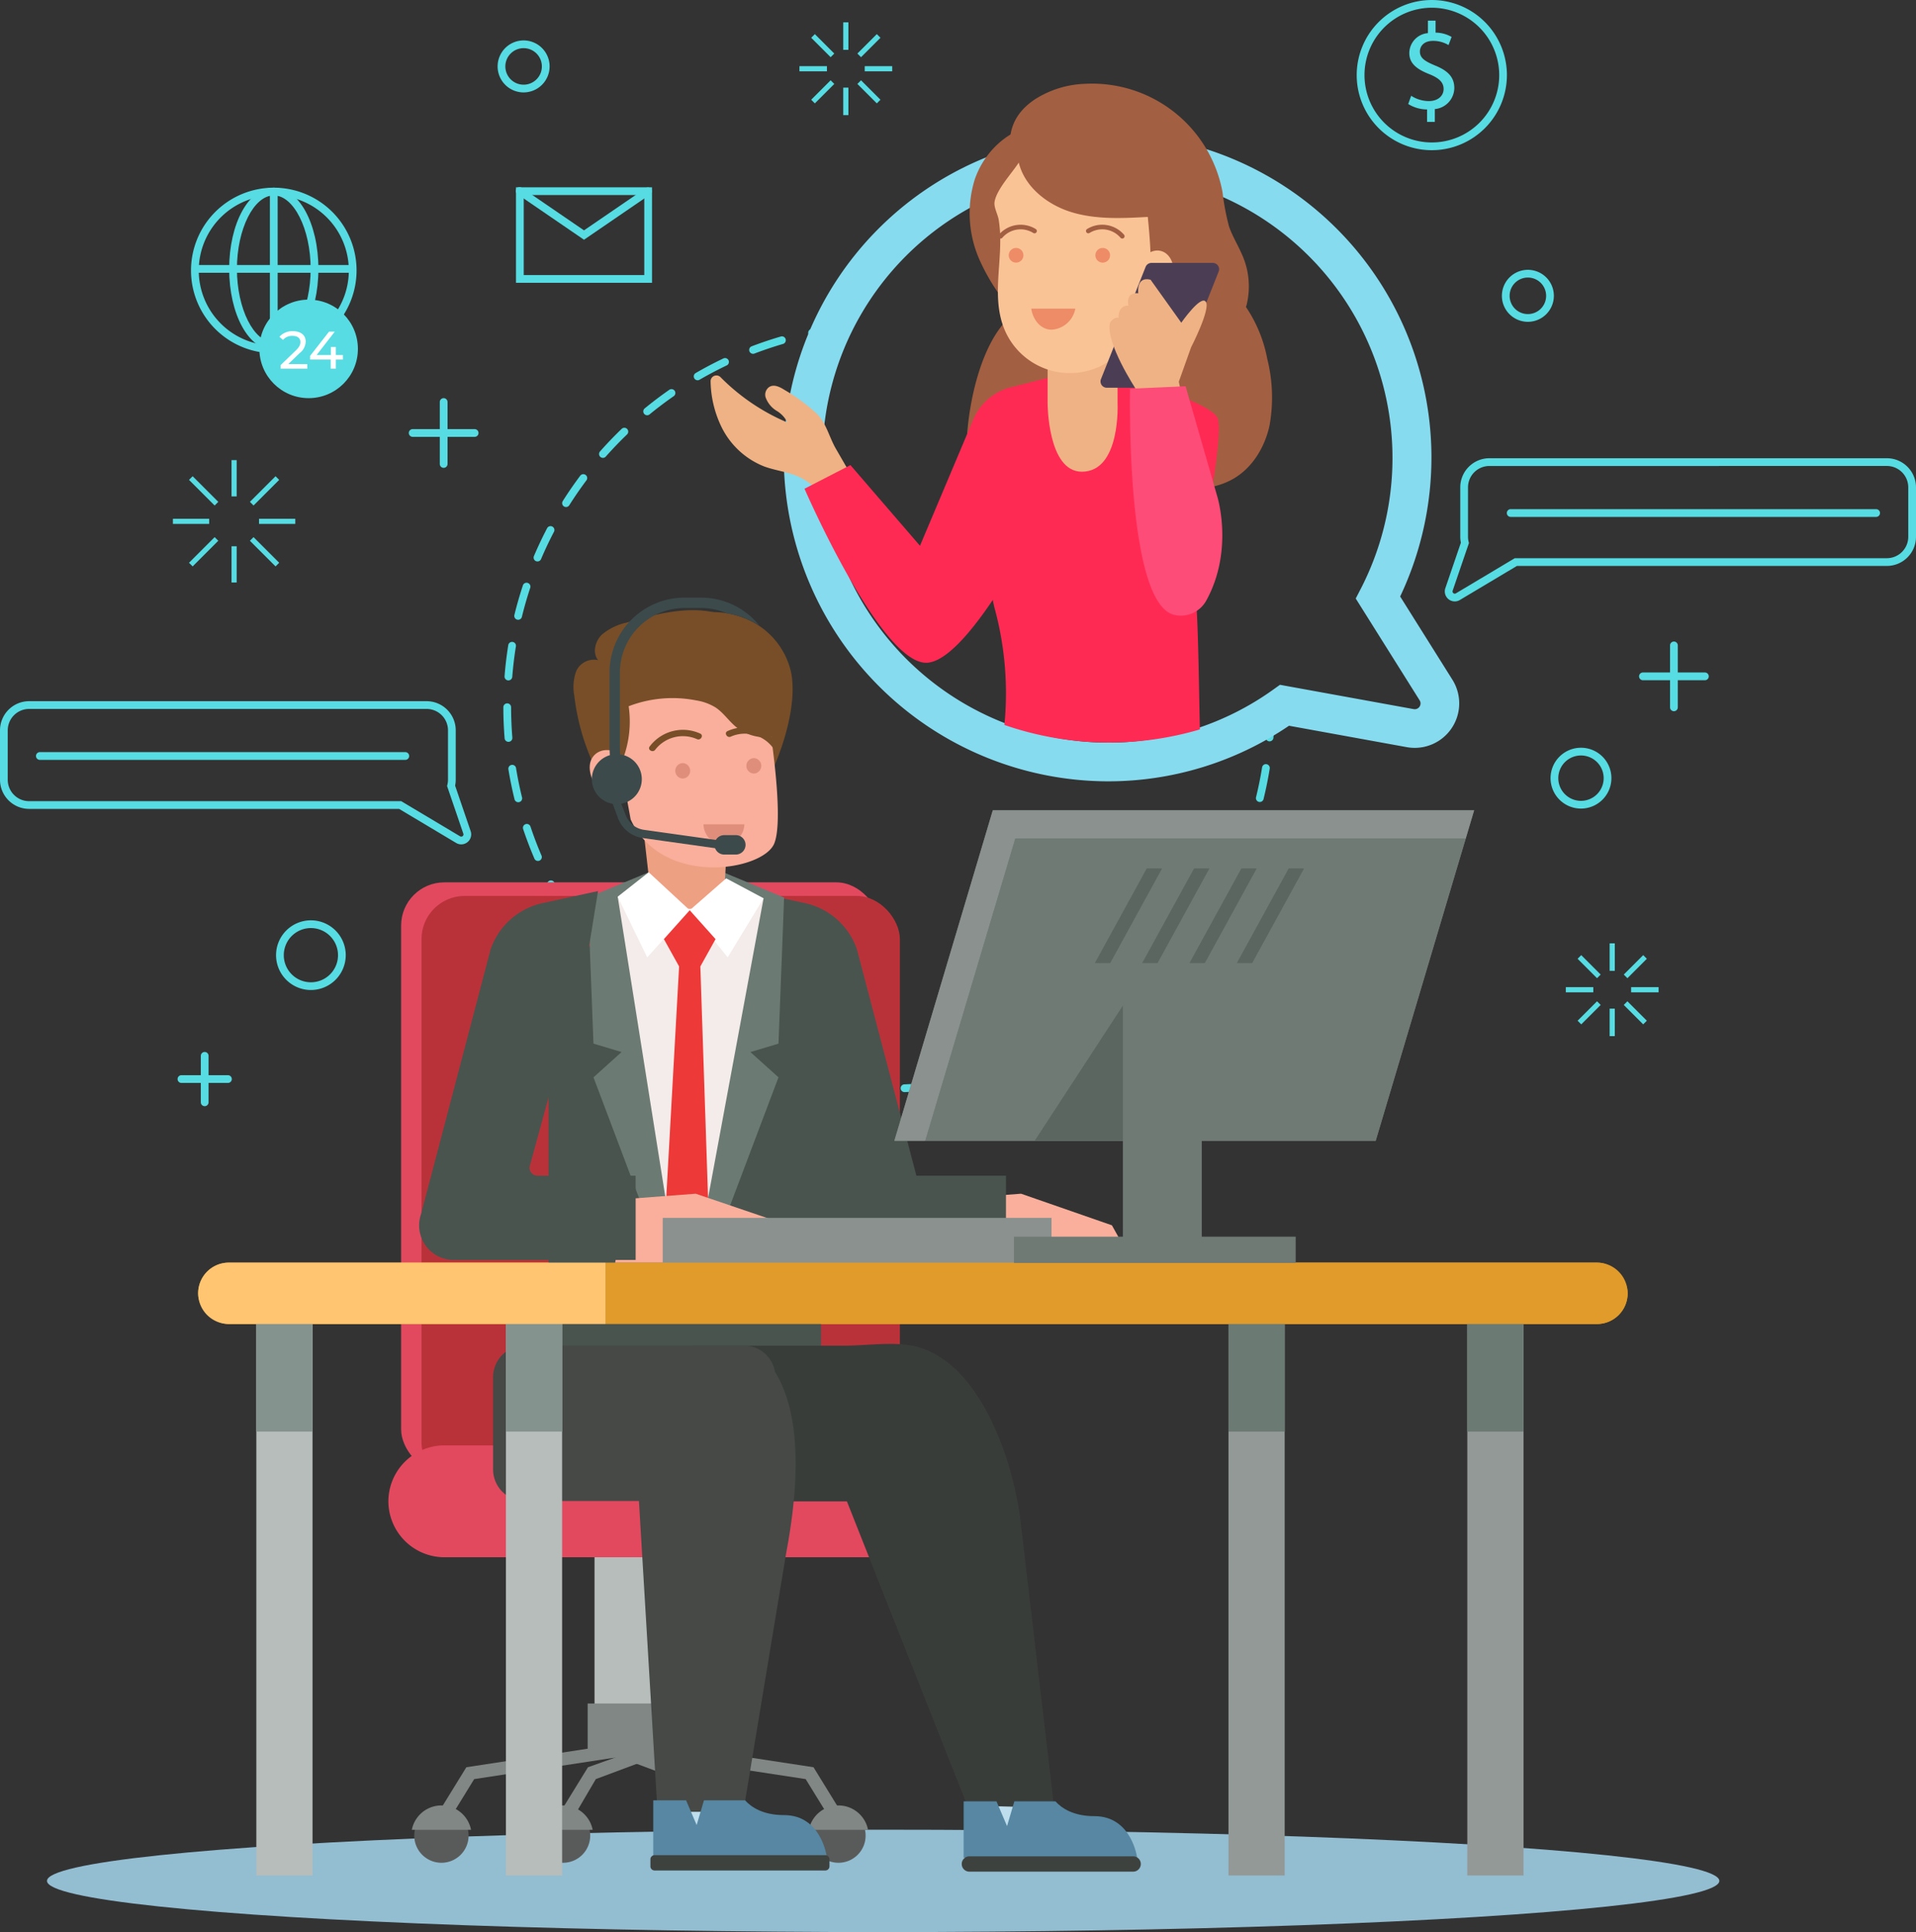 <svg xmlns="http://www.w3.org/2000/svg" width="395.107" height="398.445" viewBox="0 0 395.107 398.445">
  <rect x="0" y="0" width="395.107" height="398.445" fill="#333333" stroke="none"/>
  <g id="OBJECTS" transform="translate(-51.941 -42.419)">
    <ellipse id="Ellipse_1" data-name="Ellipse 1" cx="172.432" cy="10.557" rx="172.432" ry="10.557" transform="translate(61.631 419.749)" fill="#93bdd1"/>
    <g id="Group_91" data-name="Group 91">
      <g id="Group_30" data-name="Group 30">
        <g id="Group_1" data-name="Group 1">
          <path id="Path_1" data-name="Path 1" d="M158.6,170.209a.836.836,0,0,0,.19.023.8.8,0,0,0,.775-.609c.495-2.026,1.078-4.054,1.735-6.029a.8.8,0,0,0-1.516-.5c-.669,2.016-1.265,4.086-1.77,6.153A.8.8,0,0,0,158.6,170.209Z" fill="#56dce2"/>
        </g>
        <g id="Group_2" data-name="Group 2">
          <path id="Path_2" data-name="Path 2" d="M156.72,182.736c.022,0,.043,0,.064,0a.8.8,0,0,0,.794-.736c.164-2.08.413-4.176.741-6.229a.8.8,0,1,0-1.576-.253c-.335,2.1-.59,4.234-.756,6.358A.8.8,0,0,0,156.72,182.736Z" fill="#56dce2"/>
        </g>
        <g id="Group_3" data-name="Group 3">
          <path id="Path_3" data-name="Path 3" d="M158.35,200.77a.8.8,0,0,0-1.576.255c.34,2.1.772,4.208,1.281,6.274a.8.8,0,0,0,1.55-.383C159.106,204.892,158.683,202.825,158.35,200.77Z" fill="#56dce2"/>
        </g>
        <g id="Group_4" data-name="Group 4">
          <path id="Path_4" data-name="Path 4" d="M161.354,212.94a.8.8,0,1,0-1.513.507c.675,2.016,1.441,4.028,2.276,5.98a.8.8,0,1,0,1.467-.628C162.766,216.887,162.016,214.916,161.354,212.94Z" fill="#56dce2"/>
        </g>
        <g id="Group_5" data-name="Group 5">
          <path id="Path_5" data-name="Path 5" d="M173,235.042a.8.8,0,1,0-1.274.962c1.278,1.7,2.643,3.363,4.055,4.954a.8.8,0,0,0,1.2-1.06C175.59,238.339,174.252,236.705,173,235.042Z" fill="#56dce2"/>
        </g>
        <g id="Group_6" data-name="Group 6">
          <path id="Path_6" data-name="Path 6" d="M166.282,224.459a.8.8,0,1,0-1.412.745c.99,1.879,2.07,3.742,3.21,5.537a.8.8,0,1,0,1.348-.855C168.311,228.126,167.252,226.3,166.282,224.459Z" fill="#56dce2"/>
        </g>
        <g id="Group_7" data-name="Group 7">
          <path id="Path_7" data-name="Path 7" d="M156.863,195.4a.8.8,0,0,0,.732-.86c-.168-2.071-.254-4.181-.257-6.27a.8.8,0,0,0-.8-.8h0a.8.8,0,0,0-.8.8c0,2.131.09,4.283.261,6.4a.8.8,0,0,0,.795.734C156.82,195.4,156.842,195.4,156.863,195.4Z" fill="#56dce2"/>
        </g>
        <g id="Group_8" data-name="Group 8">
          <path id="Path_8" data-name="Path 8" d="M207.224,115.387a.813.813,0,0,0,.284-.052c1.948-.743,3.949-1.414,5.948-2a.8.8,0,0,0-.446-1.533c-2.04.593-4.082,1.279-6.071,2.037a.8.8,0,0,0,.285,1.544Z" fill="#56dce2"/>
        </g>
        <g id="Group_9" data-name="Group 9">
          <path id="Path_9" data-name="Path 9" d="M195.8,120.84a.791.791,0,0,0,.4-.109c1.8-1.045,3.666-2.03,5.546-2.927a.8.8,0,1,0-.688-1.44c-1.918.915-3.822,1.92-5.66,2.987a.8.8,0,0,0,.4,1.489Z" fill="#56dce2"/>
        </g>
        <g id="Group_10" data-name="Group 10">
          <path id="Path_10" data-name="Path 10" d="M219.384,111.849a.8.8,0,0,0,.161-.017c.241-.049.484-.093.725-.141a17.491,17.491,0,0,1,.816-1.778c-.623.112-1.244.229-1.861.355a.8.8,0,0,0,.159,1.581Z" fill="#56dce2"/>
        </g>
        <g id="Group_11" data-name="Group 11">
          <path id="Path_11" data-name="Path 11" d="M162.467,158.143a.8.8,0,0,0,1.047-.423c.815-1.917,1.719-3.827,2.687-5.673a.8.8,0,0,0-1.414-.742c-.988,1.885-1.911,3.834-2.743,5.791A.8.8,0,0,0,162.467,158.143Z" fill="#56dce2"/>
        </g>
        <g id="Group_12" data-name="Group 12">
          <path id="Path_12" data-name="Path 12" d="M168.237,146.857a.788.788,0,0,0,.425.124.8.8,0,0,0,.676-.372c1.113-1.763,2.312-3.5,3.563-5.168a.8.8,0,0,0-1.277-.958c-1.276,1.7-2.5,3.474-3.636,5.273A.8.8,0,0,0,168.237,146.857Z" fill="#56dce2"/>
        </g>
        <g id="Group_13" data-name="Group 13">
          <path id="Path_13" data-name="Path 13" d="M176.268,136.846a.8.8,0,0,0,.6-.269c1.382-1.563,2.843-3.087,4.342-4.531a.8.8,0,1,0-1.108-1.15c-1.53,1.474-3.021,3.029-4.43,4.624a.8.8,0,0,0,.6,1.326Z" fill="#56dce2"/>
        </g>
        <g id="Group_14" data-name="Group 14">
          <path id="Path_14" data-name="Path 14" d="M185.392,128.057a.8.8,0,0,0,.506-.181c1.613-1.322,3.3-2.594,5.008-3.78a.8.8,0,0,0-.911-1.312c-1.744,1.211-3.463,2.508-5.109,3.857a.8.8,0,0,0,.506,1.416Z" fill="#56dce2"/>
        </g>
        <g id="Group_15" data-name="Group 15">
          <path id="Path_15" data-name="Path 15" d="M186.025,248.58c-1.613-1.317-3.194-2.716-4.7-4.161a.8.8,0,0,0-1.1,1.153c1.536,1.473,3.15,2.9,4.8,4.245a.8.8,0,1,0,1.009-1.237Z" fill="#56dce2"/>
        </g>
        <g id="Group_16" data-name="Group 16">
          <path id="Path_16" data-name="Path 16" d="M298.7,234.83a.8.8,0,0,0-1.118.157c-1.251,1.663-2.587,3.3-3.972,4.861a.8.8,0,1,0,1.2,1.059c1.413-1.6,2.776-3.263,4.053-4.959A.8.8,0,0,0,298.7,234.83Z" fill="#56dce2"/>
        </g>
        <g id="Group_17" data-name="Group 17">
          <path id="Path_17" data-name="Path 17" d="M305.37,224.056a.8.8,0,0,0-1.078.334c-.971,1.846-2.028,3.675-3.144,5.434a.8.8,0,0,0,1.349.855c1.138-1.8,2.217-3.662,3.207-5.546A.8.8,0,0,0,305.37,224.056Z" fill="#56dce2"/>
        </g>
        <g id="Group_18" data-name="Group 18">
          <path id="Path_18" data-name="Path 18" d="M289.26,244.374c-1.5,1.444-3.083,2.845-4.7,4.163a.8.8,0,0,0,1.011,1.236c1.644-1.345,3.256-2.774,4.79-4.249a.8.8,0,0,0-1.106-1.15Z" fill="#56dce2"/>
        </g>
        <g id="Group_19" data-name="Group 19">
          <path id="Path_19" data-name="Path 19" d="M279.553,252.31c-1.716,1.187-3.5,2.317-5.3,3.358a.8.8,0,0,0,.8,1.382c1.836-1.063,3.655-2.216,5.406-3.428a.8.8,0,1,0-.908-1.312Z" fill="#56dce2"/>
        </g>
        <g id="Group_20" data-name="Group 20">
          <path id="Path_20" data-name="Path 20" d="M310.222,212.345a.8.8,0,0,0-1.01.5c-.66,1.98-1.409,3.955-2.227,5.871a.8.8,0,0,0,.421,1.048.811.811,0,0,0,.313.064.8.8,0,0,0,.735-.485c.834-1.956,1.6-3.973,2.273-5.993A.8.8,0,0,0,310.222,212.345Z" fill="#56dce2"/>
        </g>
        <g id="Group_21" data-name="Group 21">
          <path id="Path_21" data-name="Path 21" d="M313.119,191.671c-.041.929-.1,1.856-.169,2.775a.8.8,0,0,0,.733.859l.064,0a.8.8,0,0,0,.795-.734c.084-1.053.147-2.116.189-3.18Q313.932,191.568,313.119,191.671Z" fill="#56dce2"/>
        </g>
        <g id="Group_22" data-name="Group 22">
          <path id="Path_22" data-name="Path 22" d="M313.117,200.014a.794.794,0,0,0-.915.661c-.332,2.055-.751,4.123-1.248,6.148a.8.8,0,0,0,.585.965.785.785,0,0,0,.191.023.8.8,0,0,0,.775-.608c.507-2.066.935-4.177,1.273-6.275A.8.8,0,0,0,313.117,200.014Z" fill="#56dce2"/>
        </g>
        <g id="Group_23" data-name="Group 23">
          <path id="Path_23" data-name="Path 23" d="M268.706,258.59c-1.88.894-3.82,1.722-5.766,2.462a.8.8,0,0,0,.284,1.544.782.782,0,0,0,.283-.052c1.986-.755,3.966-1.6,5.885-2.513a.8.8,0,0,0-.686-1.441Z" fill="#56dce2"/>
        </g>
        <g id="Group_24" data-name="Group 24">
          <path id="Path_24" data-name="Path 24" d="M219.728,264.558c-2.045-.414-4.1-.916-6.094-1.493a.8.8,0,1,0-.442,1.534c2.04.589,4.133,1.1,6.219,1.523a.788.788,0,0,0,.159.016.8.8,0,0,0,.158-1.58Z" fill="#56dce2"/>
        </g>
        <g id="Group_25" data-name="Group 25">
          <path id="Path_25" data-name="Path 25" d="M207.681,261.083c-1.949-.737-3.893-1.565-5.777-2.459a.8.8,0,1,0-.684,1.443c1.923.912,3.906,1.756,5.9,2.51a.82.82,0,0,0,.282.051.8.8,0,0,0,.283-1.545Z" fill="#56dce2"/>
        </g>
        <g id="Group_26" data-name="Group 26">
          <path id="Path_26" data-name="Path 26" d="M232.176,266.047c-2.088-.082-4.192-.248-6.255-.495a.8.8,0,1,0-.189,1.585c2.1.252,4.252.422,6.382.505h.032a.8.8,0,0,0,.03-1.6Z" fill="#56dce2"/>
        </g>
        <g id="Group_27" data-name="Group 27">
          <path id="Path_27" data-name="Path 27" d="M244.706,265.541c-2.064.249-4.168.418-6.254.5a.8.8,0,0,0,.032,1.6h.032c2.129-.085,4.275-.258,6.381-.512a.8.8,0,0,0-.191-1.585Z" fill="#56dce2"/>
        </g>
        <g id="Group_28" data-name="Group 28">
          <path id="Path_28" data-name="Path 28" d="M256.989,263.04c-2,.579-4.049,1.084-6.091,1.5a.8.8,0,0,0,.158,1.58.807.807,0,0,0,.161-.016c2.084-.425,4.175-.939,6.216-1.531a.8.8,0,1,0-.444-1.533Z" fill="#56dce2"/>
        </g>
        <g id="Group_29" data-name="Group 29">
          <path id="Path_29" data-name="Path 29" d="M196.346,255.706c-1.8-1.042-3.59-2.171-5.3-3.356a.8.8,0,0,0-.908,1.314c1.75,1.208,3.572,2.361,5.414,3.425a.8.8,0,0,0,.8-1.383Z" fill="#56dce2"/>
        </g>
      </g>
      <g id="Group_33" data-name="Group 33">
        <g id="Group_31" data-name="Group 31">
          <path id="Path_30" data-name="Path 30" d="M147.058,216.551a2.057,2.057,0,0,1-1.056-.295l-11.762-7.022H57.948a6.014,6.014,0,0,1-6.007-6.007v-10.2a6.014,6.014,0,0,1,6.007-6.007h81.965a6.014,6.014,0,0,1,6.007,6.007v10.2a5.928,5.928,0,0,1-.128,1.207L149,213.828a2.063,2.063,0,0,1-1.942,2.723ZM57.948,188.62a4.415,4.415,0,0,0-4.41,4.41v10.2a4.415,4.415,0,0,0,4.41,4.41h76.733l12.139,7.248a.458.458,0,0,0,.668-.542l-3.356-9.831.056-.228a4.386,4.386,0,0,0,.136-1.057v-10.2a4.415,4.415,0,0,0-4.411-4.41Z" fill="#56dce2"/>
        </g>
        <g id="Group_32" data-name="Group 32">
          <path id="Path_31" data-name="Path 31" d="M135.518,199.124H60.163a.8.8,0,1,1,0-1.6h75.355a.8.8,0,1,1,0,1.6Z" fill="#56dce2"/>
        </g>
      </g>
      <g id="Group_34" data-name="Group 34">
        <path id="Path_32" data-name="Path 32" d="M351.931,166.446a2.06,2.06,0,0,1-1.942-2.722l3.208-9.393a5.848,5.848,0,0,1-.129-1.208v-10.2a6.014,6.014,0,0,1,6.007-6.007h81.966a6.014,6.014,0,0,1,6.007,6.007v10.2a6.014,6.014,0,0,1-6.007,6.007H364.749l-11.762,7.022A2.058,2.058,0,0,1,351.931,166.446Zm7.144-27.93a4.415,4.415,0,0,0-4.41,4.41v10.2a4.359,4.359,0,0,0,.135,1.057l.057.229L351.5,164.24a.458.458,0,0,0,.669.541l12.139-7.248h76.733a4.415,4.415,0,0,0,4.41-4.41v-10.2a4.415,4.415,0,0,0-4.41-4.41Z" fill="#56dce2"/>
      </g>
      <g id="Group_35" data-name="Group 35">
        <path id="Path_33" data-name="Path 33" d="M438.825,149.02H363.47a.8.8,0,1,1,0-1.6h75.355a.8.8,0,0,1,0,1.6Z" fill="#56dce2"/>
      </g>
      <g id="Group_38" data-name="Group 38">
        <g id="Group_36" data-name="Group 36">
          <path id="Path_34" data-name="Path 34" d="M143.431,138.9a.8.8,0,0,1-.8-.8V125.326a.8.8,0,0,1,1.6,0V138.1A.8.8,0,0,1,143.431,138.9Z" fill="#56dce2"/>
        </g>
        <g id="Group_37" data-name="Group 37">
          <path id="Path_35" data-name="Path 35" d="M149.819,132.512H137.042a.8.8,0,1,1,0-1.6h12.777a.8.8,0,1,1,0,1.6Z" fill="#56dce2"/>
        </g>
      </g>
      <g id="Group_41" data-name="Group 41">
        <g id="Group_39" data-name="Group 39">
          <path id="Path_36" data-name="Path 36" d="M397.127,189.092a.8.8,0,0,1-.8-.8V175.518a.8.8,0,1,1,1.6,0v12.776A.8.8,0,0,1,397.127,189.092Z" fill="#56dce2"/>
        </g>
        <g id="Group_40" data-name="Group 40">
          <path id="Path_37" data-name="Path 37" d="M403.515,182.7H390.739a.8.8,0,1,1,0-1.6h12.776a.8.8,0,1,1,0,1.6Z" fill="#56dce2"/>
        </g>
      </g>
      <g id="Group_44" data-name="Group 44">
        <g id="Group_42" data-name="Group 42">
          <path id="Path_38" data-name="Path 38" d="M94.151,270.54a.8.8,0,0,1-.8-.8V260.16a.8.8,0,1,1,1.6,0v9.582A.8.8,0,0,1,94.151,270.54Z" fill="#56dce2"/>
        </g>
        <g id="Group_43" data-name="Group 43">
          <path id="Path_39" data-name="Path 39" d="M98.942,265.749H89.36a.8.8,0,0,1,0-1.6h9.582a.8.8,0,0,1,0,1.6Z" fill="#56dce2"/>
        </g>
      </g>
      <g id="Group_45" data-name="Group 45">
        <path id="Path_40" data-name="Path 40" d="M367.012,108.785a5.361,5.361,0,1,1,5.361-5.361A5.367,5.367,0,0,1,367.012,108.785Zm0-9.126a3.765,3.765,0,1,0,3.765,3.765A3.769,3.769,0,0,0,367.012,99.659Z" fill="#56dce2"/>
      </g>
      <g id="Group_46" data-name="Group 46">
        <path id="Path_41" data-name="Path 41" d="M159.917,61.478a5.361,5.361,0,1,1,5.362-5.361A5.367,5.367,0,0,1,159.917,61.478Zm0-9.126a3.765,3.765,0,1,0,3.765,3.765A3.769,3.769,0,0,0,159.917,52.352Z" fill="#56dce2"/>
      </g>
      <g id="Group_47" data-name="Group 47">
        <path id="Path_42" data-name="Path 42" d="M377.963,209.169a6.274,6.274,0,1,1,6.274-6.274A6.28,6.28,0,0,1,377.963,209.169Zm0-10.951a4.677,4.677,0,1,0,4.677,4.677A4.682,4.682,0,0,0,377.963,198.218Z" fill="#56dce2"/>
      </g>
      <g id="Group_48" data-name="Group 48">
        <path id="Path_43" data-name="Path 43" d="M116.053,246.584a7.186,7.186,0,1,1,7.186-7.186A7.194,7.194,0,0,1,116.053,246.584Zm0-12.775a5.59,5.59,0,1,0,5.59,5.589A5.6,5.6,0,0,0,116.053,233.809Z" fill="#56dce2"/>
      </g>
      <g id="Group_51" data-name="Group 51">
        <g id="Group_49" data-name="Group 49">
          <path id="Path_44" data-name="Path 44" d="M186.394,100.741H158.346V81.047h28.048Zm-26.452-1.6H184.8v-16.5H159.942Z" fill="#56dce2"/>
        </g>
        <g id="Group_50" data-name="Group 50">
          <path id="Path_45" data-name="Path 45" d="M172.37,91.861,158.694,82.5a.8.8,0,1,1,.9-1.318l12.775,8.741,12.775-8.741a.8.8,0,0,1,.9,1.318Z" fill="#56dce2"/>
        </g>
      </g>
      <g id="Group_54" data-name="Group 54">
        <g id="Group_52" data-name="Group 52">
          <path id="Path_46" data-name="Path 46" d="M347.2,73.394a15.487,15.487,0,1,1,15.487-15.487A15.5,15.5,0,0,1,347.2,73.394Zm0-29.378A13.89,13.89,0,1,0,361.1,57.907,13.907,13.907,0,0,0,347.2,44.016Z" fill="#56dce2"/>
        </g>
        <g id="Group_53" data-name="Group 53">
          <path id="Path_47" data-name="Path 47" d="M346.226,67.559V64.99a7.409,7.409,0,0,1-3.891-1.119l.61-1.7a6.783,6.783,0,0,0,3.662,1.093c1.806,0,3.027-1.042,3.027-2.492,0-1.4-.992-2.263-2.874-3.026-2.594-1.018-4.2-2.187-4.2-4.4a4.171,4.171,0,0,1,3.841-4.094V46.679h1.577v2.467a6.794,6.794,0,0,1,3.306.89l-.636,1.679a6.14,6.14,0,0,0-3.2-.865c-1.958,0-2.7,1.17-2.7,2.187,0,1.322.941,1.983,3.153,2.9,2.62,1.068,3.942,2.391,3.942,4.654a4.422,4.422,0,0,1-4.018,4.323v2.646Z" fill="#56dce2"/>
        </g>
      </g>
      <g id="Group_63" data-name="Group 63">
        <g id="Group_55" data-name="Group 55">
          <rect id="Rectangle_3" data-name="Rectangle 3" width="1.064" height="5.67" transform="translate(225.832 47.028)" fill="#56dce2"/>
        </g>
        <g id="Group_56" data-name="Group 56">
          <rect id="Rectangle_4" data-name="Rectangle 4" width="1.064" height="5.67" transform="translate(225.832 60.494)" fill="#56dce2"/>
        </g>
        <g id="Group_57" data-name="Group 57">
          <rect id="Rectangle_5" data-name="Rectangle 5" width="5.67" height="1.064" transform="translate(216.797 56.064)" fill="#56dce2"/>
        </g>
        <g id="Group_58" data-name="Group 58">
          <rect id="Rectangle_6" data-name="Rectangle 6" width="5.669" height="1.064" transform="translate(230.262 56.064)" fill="#56dce2"/>
        </g>
        <g id="Group_59" data-name="Group 59">
          <rect id="Rectangle_7" data-name="Rectangle 7" width="5.669" height="1.064" transform="translate(228.744 53.463) rotate(-45)" fill="#56dce2"/>
        </g>
        <g id="Group_60" data-name="Group 60">
          <rect id="Rectangle_8" data-name="Rectangle 8" width="5.67" height="1.064" transform="translate(219.222 62.985) rotate(-45)" fill="#56dce2"/>
        </g>
        <g id="Group_61" data-name="Group 61">
          <rect id="Rectangle_9" data-name="Rectangle 9" width="1.064" height="5.669" transform="matrix(0.707, -0.707, 0.707, 0.707, 219.223, 50.207)" fill="#56dce2"/>
        </g>
        <g id="Group_62" data-name="Group 62">
          <rect id="Rectangle_10" data-name="Rectangle 10" width="1.064" height="5.67" transform="matrix(0.707, -0.707, 0.707, 0.707, 228.744, 59.728)" fill="#56dce2"/>
        </g>
      </g>
      <g id="Group_72" data-name="Group 72">
        <g id="Group_64" data-name="Group 64">
          <rect id="Rectangle_11" data-name="Rectangle 11" width="1.064" height="5.67" transform="translate(383.872 236.96)" fill="#56dce2"/>
        </g>
        <g id="Group_65" data-name="Group 65">
          <rect id="Rectangle_12" data-name="Rectangle 12" width="1.064" height="5.67" transform="translate(383.872 250.426)" fill="#56dce2"/>
        </g>
        <g id="Group_66" data-name="Group 66">
          <rect id="Rectangle_13" data-name="Rectangle 13" width="5.67" height="1.064" transform="translate(374.837 245.996)" fill="#56dce2"/>
        </g>
        <g id="Group_67" data-name="Group 67">
          <rect id="Rectangle_14" data-name="Rectangle 14" width="5.669" height="1.064" transform="translate(388.303 245.996)" fill="#56dce2"/>
        </g>
        <g id="Group_68" data-name="Group 68">
          <rect id="Rectangle_15" data-name="Rectangle 15" width="5.67" height="1.064" transform="translate(386.785 243.396) rotate(-45)" fill="#56dce2"/>
        </g>
        <g id="Group_69" data-name="Group 69">
          <rect id="Rectangle_16" data-name="Rectangle 16" width="5.67" height="1.064" transform="translate(377.263 252.917) rotate(-45)" fill="#56dce2"/>
        </g>
        <g id="Group_70" data-name="Group 70">
          <rect id="Rectangle_17" data-name="Rectangle 17" width="1.064" height="5.67" transform="matrix(0.707, -0.707, 0.707, 0.707, 377.263, 240.139)" fill="#56dce2"/>
        </g>
        <g id="Group_71" data-name="Group 71">
          <rect id="Rectangle_18" data-name="Rectangle 18" width="1.064" height="5.669" transform="matrix(0.707, -0.707, 0.707, 0.707, 386.785, 249.66)" fill="#56dce2"/>
        </g>
      </g>
      <g id="Group_81" data-name="Group 81">
        <g id="Group_73" data-name="Group 73">
          <rect id="Rectangle_19" data-name="Rectangle 19" width="1.064" height="7.478" transform="translate(99.683 137.309)" fill="#56dce2"/>
        </g>
        <g id="Group_74" data-name="Group 74">
          <rect id="Rectangle_20" data-name="Rectangle 20" width="1.064" height="7.478" transform="translate(99.683 155.069)" fill="#56dce2"/>
        </g>
        <g id="Group_75" data-name="Group 75">
          <rect id="Rectangle_21" data-name="Rectangle 21" width="7.478" height="1.064" transform="translate(87.596 149.396)" fill="#56dce2"/>
        </g>
        <g id="Group_76" data-name="Group 76">
          <rect id="Rectangle_22" data-name="Rectangle 22" width="7.478" height="1.064" transform="translate(105.356 149.396)" fill="#56dce2"/>
        </g>
        <g id="Group_77" data-name="Group 77">
          <rect id="Rectangle_23" data-name="Rectangle 23" width="7.477" height="1.064" transform="translate(103.474 145.916) rotate(-45)" fill="#56dce2"/>
        </g>
        <g id="Group_78" data-name="Group 78">
          <rect id="Rectangle_24" data-name="Rectangle 24" width="7.477" height="1.064" transform="translate(90.916 158.474) rotate(-45)" fill="#56dce2"/>
        </g>
        <g id="Group_79" data-name="Group 79">
          <rect id="Rectangle_25" data-name="Rectangle 25" width="1.064" height="7.477" transform="matrix(0.707, -0.707, 0.707, 0.707, 90.916, 141.382)" fill="#56dce2"/>
        </g>
        <g id="Group_80" data-name="Group 80">
          <rect id="Rectangle_26" data-name="Rectangle 26" width="1.064" height="7.477" transform="translate(103.474 153.94) rotate(-45)" fill="#56dce2"/>
        </g>
      </g>
      <g id="Group_82" data-name="Group 82">
        <path id="Path_48" data-name="Path 48" d="M108.4,115.265a17.07,17.07,0,1,1,17.07-17.07A17.089,17.089,0,0,1,108.4,115.265Zm0-32.543a15.473,15.473,0,1,0,15.474,15.473A15.49,15.49,0,0,0,108.4,82.722Z" fill="#56dce2"/>
      </g>
      <g id="Group_83" data-name="Group 83">
        <path id="Path_49" data-name="Path 49" d="M108.4,114.622c-5.156,0-9.2-7.357-9.2-16.748s4.04-16.749,9.2-16.749,9.2,7.357,9.2,16.749S113.553,114.622,108.4,114.622Zm0-31.9c-4.119,0-7.6,6.938-7.6,15.152s3.48,15.151,7.6,15.151,7.6-6.938,7.6-15.151S112.516,82.722,108.4,82.722Z" fill="#56dce2"/>
      </g>
      <g id="Group_84" data-name="Group 84">
        <path id="Path_50" data-name="Path 50" d="M108.4,114.622a.8.8,0,0,1-.8-.8v-31.9a.8.8,0,0,1,1.6,0v31.9A.8.8,0,0,1,108.4,114.622Z" fill="#56dce2"/>
      </g>
      <g id="Group_85" data-name="Group 85">
        <path id="Path_51" data-name="Path 51" d="M124.347,98.672h-31.9a.8.8,0,0,1,0-1.6h31.9a.8.8,0,0,1,0,1.6Z" fill="#56dce2"/>
      </g>
      <g id="Group_90" data-name="Group 90">
        <g id="Group_86" data-name="Group 86">
          <circle id="Ellipse_2" data-name="Ellipse 2" cx="10.159" cy="10.159" r="10.159" transform="translate(105.43 104.21)" fill="#56dce2"/>
        </g>
        <g id="Group_89" data-name="Group 89">
          <g id="Group_87" data-name="Group 87">
            <path id="Path_52" data-name="Path 52" d="M115.308,117.507v.951h-5.5v-.744l3.116-3.006c.809-.787.962-1.269.962-1.75,0-.787-.558-1.268-1.629-1.268a2.4,2.4,0,0,0-1.957.831l-.744-.645a3.531,3.531,0,0,1,2.8-1.159c1.6,0,2.624.82,2.624,2.132a3.1,3.1,0,0,1-1.257,2.4l-2.34,2.253Z" fill="#fff"/>
          </g>
          <g id="Group_88" data-name="Group 88">
            <path id="Path_53" data-name="Path 53" d="M122.656,116.577H121.2v1.881h-1.061v-1.881h-4.253v-.765l3.914-5.007h1.181l-3.75,4.832h2.941v-1.662H121.2v1.662h1.454Z" fill="#fff"/>
          </g>
        </g>
      </g>
    </g>
    <g id="Group_196" data-name="Group 196">
      <g id="Group_118" data-name="Group 118">
        <g id="Group_97" data-name="Group 97">
          <g id="Group_93" data-name="Group 93">
            <g id="Group_92" data-name="Group 92">
              <path id="Path_54" data-name="Path 54" d="M197.7,419.577l3.242-.291L193.3,406.869l-15.654-5.575-.4,2.631,14.436,5.389Z" fill="#818785"/>
            </g>
          </g>
          <g id="Group_96" data-name="Group 96">
            <g id="Group_94" data-name="Group 94">
              <path id="Path_55" data-name="Path 55" d="M192.84,420.968a5.6,5.6,0,1,0,5.6-5.6A5.6,5.6,0,0,0,192.84,420.968Z" fill="#595b5a"/>
            </g>
            <g id="Group_95" data-name="Group 95">
              <path id="Path_56" data-name="Path 56" d="M192.334,419.77a6.22,6.22,0,0,1,12.208,0Z" fill="#818785"/>
            </g>
          </g>
        </g>
        <g id="Group_103" data-name="Group 103">
          <g id="Group_99" data-name="Group 99">
            <g id="Group_98" data-name="Group 98">
              <path id="Path_57" data-name="Path 57" d="M168.789,419.577l-3.242-.291,7.641-12.417,15.654-5.575.4,2.631-14.436,5.389Z" fill="#818785"/>
            </g>
          </g>
          <g id="Group_102" data-name="Group 102">
            <g id="Group_100" data-name="Group 100">
              <path id="Path_58" data-name="Path 58" d="M173.65,420.968a5.6,5.6,0,1,1-5.6-5.6A5.6,5.6,0,0,1,173.65,420.968Z" fill="#595b5a"/>
            </g>
            <g id="Group_101" data-name="Group 101">
              <path id="Path_59" data-name="Path 59" d="M174.156,419.77a6.22,6.22,0,0,0-12.208,0Z" fill="#818785"/>
            </g>
          </g>
        </g>
        <g id="Group_105" data-name="Group 105">
          <g id="Group_104" data-name="Group 104">
            <path id="Path_60" data-name="Path 60" d="M225.08,420.681l-7-11.368-32.324-4.938.4-2.631,33.542,5.124,7.641,12.417Z" fill="#818785"/>
          </g>
        </g>
        <g id="Group_110" data-name="Group 110">
          <g id="Group_107" data-name="Group 107">
            <g id="Group_106" data-name="Group 106">
              <path id="Path_61" data-name="Path 61" d="M219.243,420.968a5.6,5.6,0,1,0,5.6-5.6A5.6,5.6,0,0,0,219.243,420.968Z" fill="#595b5a"/>
            </g>
          </g>
          <g id="Group_109" data-name="Group 109">
            <g id="Group_108" data-name="Group 108">
              <path id="Path_62" data-name="Path 62" d="M218.737,419.77a6.219,6.219,0,0,1,12.207,0Z" fill="#818785"/>
            </g>
          </g>
        </g>
        <g id="Group_112" data-name="Group 112">
          <g id="Group_111" data-name="Group 111">
            <path id="Path_63" data-name="Path 63" d="M142.733,420.681l-2.266-1.395,7.641-12.417,33.542-5.124.4,2.631-32.324,4.938Z" fill="#818785"/>
          </g>
        </g>
        <g id="Group_113" data-name="Group 113">
          <rect id="Rectangle_27" data-name="Rectangle 27" width="98.655" height="121.744" rx="8.907" transform="translate(134.659 224.383)" fill="#e2495f"/>
        </g>
        <g id="Group_114" data-name="Group 114">
          <rect id="Rectangle_28" data-name="Rectangle 28" width="17.194" height="51.582" transform="translate(174.541 353.012)" fill="#b7bdbb"/>
        </g>
        <g id="Group_115" data-name="Group 115">
          <rect id="Rectangle_29" data-name="Rectangle 29" width="20.037" height="11.154" transform="translate(173.12 393.721)" fill="#818785"/>
        </g>
        <g id="Group_116" data-name="Group 116">
          <rect id="Rectangle_30" data-name="Rectangle 30" width="98.655" height="121.744" rx="8.907" transform="translate(138.857 227.181)" fill="#ba3239"/>
        </g>
        <g id="Group_117" data-name="Group 117">
          <path id="Path_64" data-name="Path 64" d="M241.493,363.563H143.567a11.568,11.568,0,0,1-11.534-11.535h0a11.568,11.568,0,0,1,11.534-11.535h97.926a11.569,11.569,0,0,1,11.535,11.535h0A11.569,11.569,0,0,1,241.493,363.563Z" fill="#e2495f"/>
        </g>
      </g>
      <g id="Group_119" data-name="Group 119">
        <rect id="Rectangle_31" data-name="Rectangle 31" width="294.787" height="12.663" rx="6.331" transform="translate(92.8 302.802)" fill="#e09b2b"/>
      </g>
      <g id="Group_122" data-name="Group 122">
        <g id="Group_120" data-name="Group 120">
          <path id="Path_65" data-name="Path 65" d="M148.57,420.968a5.6,5.6,0,1,1-5.6-5.6A5.6,5.6,0,0,1,148.57,420.968Z" fill="#595b5a"/>
        </g>
        <g id="Group_121" data-name="Group 121">
          <path id="Path_66" data-name="Path 66" d="M149.076,419.77a6.22,6.22,0,0,0-12.208,0Z" fill="#818785"/>
        </g>
      </g>
      <g id="Group_168" data-name="Group 168">
        <g id="Group_123" data-name="Group 123">
          <path id="Path_67" data-name="Path 67" d="M195.753,408.436h-.3a4.7,4.7,0,1,0,0,9.4h.3a4.7,4.7,0,0,0,0-9.4Z" fill="#bedeed"/>
        </g>
        <g id="Group_124" data-name="Group 124">
          <path id="Path_68" data-name="Path 68" d="M248.075,289.693l14.425-1.1,18.735,6.513,4.307,7.729H245.884Z" fill="#f9af9b"/>
        </g>
        <g id="Group_125" data-name="Group 125">
          <path id="Path_69" data-name="Path 69" d="M165.058,244.894v85.173h56.2V235.044l-42.876-1.738Z" fill="#49544e"/>
        </g>
        <g id="Group_126" data-name="Group 126">
          <path id="Path_70" data-name="Path 70" d="M240.915,284.873l-12.263-46.68a14.63,14.63,0,0,0-10.724-9.533l-11.433-2.485,2.1,12.925,11.922,43.583a1.593,1.593,0,0,1,.016,1.076l-6.95,8.92,2.577,6.71a7.074,7.074,0,0,0,5.705,2.866h37.519V284.873Z" fill="#49544e"/>
        </g>
        <g id="Group_127" data-name="Group 127">
          <path id="Path_71" data-name="Path 71" d="M185.713,222.3l-12.544,5.209,1.159,30.129,5.794,1.738-5.794,5.215,19.024,50.4Z" fill="#6c7a74"/>
        </g>
        <g id="Group_128" data-name="Group 128">
          <path id="Path_72" data-name="Path 72" d="M201.088,222.3l12.544,5.209-1.159,30.129-5.794,1.738,5.794,5.215-19.024,50.4Z" fill="#6c7a74"/>
        </g>
        <g id="Group_129" data-name="Group 129">
          <path id="Path_73" data-name="Path 73" d="M186.233,227.334h-6.912L193.23,315,209.4,227.666l-8.162-.332Z" fill="#f4ecea"/>
        </g>
        <g id="Group_130" data-name="Group 130">
          <path id="Path_74" data-name="Path 74" d="M215.053,180.968a15.638,15.638,0,0,0-8.446-10.561,17.978,17.978,0,0,0-14.194-.566c2.339-.92,11.116,13.1,12.073,14.858,3.228,5.916,4.212,11.907,5.959,18.192C213.381,197.083,216.417,187.489,215.053,180.968Z" fill="#774e28"/>
        </g>
        <g id="Group_131" data-name="Group 131">
          <path id="Path_75" data-name="Path 75" d="M184.173,209.553l2.06,18.087s7.945,4.909,15.008,0l.883-16.278Z" fill="#eea083"/>
        </g>
        <g id="Group_132" data-name="Group 132">
          <path id="Path_76" data-name="Path 76" d="M203.984,182.661a17.576,17.576,0,0,1,7,11.791c.959,6.943,2.157,18.077.631,21.891-2.278,5.7-23.167,9.115-29.623-4.937,0,0-2.279-12.533-3.418-18.61s7.975-15.571,16.711-14.052A21.079,21.079,0,0,1,203.984,182.661Z" fill="#f9af9b"/>
        </g>
        <g id="Group_133" data-name="Group 133">
          <path id="Path_77" data-name="Path 77" d="M179.478,201.026a21.8,21.8,0,0,0,2.1-12.963,25.179,25.179,0,0,1,13.9-1.208,10.759,10.759,0,0,1,4.035,1.468c1.593,1.061,2.679,2.727,4.146,3.955a9.575,9.575,0,0,0,7.9,2.017c.446-7.1.515-14.754-3.893-20.341a14.479,14.479,0,0,0-4.237-3.634c-6.633-3.742-14.893-1.678-22.2.477a12,12,0,0,0-5.182,2.5c-1.385,1.357-1.983,3.728-.78,5.248a4.056,4.056,0,0,0-4.465,2.178,9.561,9.561,0,0,0-.442,5.116,47.17,47.17,0,0,0,3.672,13.552,2.922,2.922,0,0,1,3.607-1.378C178.947,198.55,179.935,199.684,179.478,201.026Z" fill="#774e28"/>
        </g>
        <g id="Group_134" data-name="Group 134">
          <path id="Path_78" data-name="Path 78" d="M181.879,199.556l-1.026.419c-.212-2.615-4.022-3.763-6.05-2.1s-1.291,4.663.087,6.9c.977,1.582,2.97,3.593,4.784,3.189,1.524-.339,1.65-2.248,2.066-3.752A13.02,13.02,0,0,0,181.879,199.556Z" fill="#f9af9b"/>
        </g>
        <g id="Group_135" data-name="Group 135">
          <path id="Path_79" data-name="Path 79" d="M179.14,197.953a5.15,5.15,0,1,0,5.15,5.15A5.149,5.149,0,0,0,179.14,197.953Z" fill="#3c4a4b"/>
        </g>
        <g id="Group_137" data-name="Group 137">
          <g id="Group_136" data-name="Group 136">
            <path id="Path_80" data-name="Path 80" d="M196.513,165.663h-3.42a15.476,15.476,0,0,0-15.458,15.458v14.918a31.38,31.38,0,0,0,.26,4c.654-.388,1.325-.745,1.99-1.085-.073-.564-.115-2.33-.115-2.914V181.121A13.338,13.338,0,0,1,193.093,167.8h3.42a13.237,13.237,0,0,1,5.332,1.118,17.572,17.572,0,0,1,6.662,2.479A15.424,15.424,0,0,0,196.513,165.663Z" fill="#3c4a4b"/>
          </g>
        </g>
        <g id="Group_138" data-name="Group 138">
          <path id="Path_81" data-name="Path 81" d="M194.172,230.135l-8.458-7.832-6.392,5.031,6.079,12.513Z" fill="#fff"/>
        </g>
        <g id="Group_139" data-name="Group 139">
          <path id="Path_82" data-name="Path 82" d="M194.172,230.135l7.519-6.579,7.713,4.11L202,239.846Z" fill="#fff"/>
        </g>
        <g id="Group_140" data-name="Group 140">
          <path id="Path_83" data-name="Path 83" d="M196.365,241.726l3.133-5.639-5.326-5.952-5.326,5.952,3.133,5.639-2.713,48.79,3.882,23.975,0,.35.033-.172.054.333.122-.009,4.609-25.182Z" fill="#ed3a38"/>
        </g>
        <g id="Group_141" data-name="Group 141">
          <path id="Path_84" data-name="Path 84" d="M180.984,289.693l14.425-1.1,17.711,6.025-7.486,8.217H178.793Z" fill="#f9af9b"/>
        </g>
        <g id="Group_142" data-name="Group 142">
          <path id="Path_85" data-name="Path 85" d="M175.265,226.175l-11.433,2.485a14.628,14.628,0,0,0-10.724,9.533l-14.347,54.614a7.128,7.128,0,0,0,6.74,9.448H183.02V284.873H162.763a1.62,1.62,0,0,1-1.516-2.19L173.17,239.1Z" fill="#49544e"/>
        </g>
        <g id="Group_145" data-name="Group 145">
          <g id="Group_143" data-name="Group 143">
            <path id="Path_86" data-name="Path 86" d="M259.761,411.772h-.3a4.881,4.881,0,0,0,0,9.756h.3a4.881,4.881,0,0,0,0-9.756Z" fill="#bedeed"/>
          </g>
          <g id="Group_144" data-name="Group 144">
            <path id="Path_87" data-name="Path 87" d="M269.316,415.234l-6.957-59.327c-1.506-12.345-8.515-33.415-22.49-36-4.232-.784-9.4.017-13.711.017H194.653a6.527,6.527,0,0,0-6.385,6.625v18.87a6.527,6.527,0,0,0,6.385,6.626h31.935l24.831,62.712Z" fill="#393d3a"/>
          </g>
        </g>
        <g id="Group_148" data-name="Group 148">
          <g id="Group_146" data-name="Group 146">
            <path id="Path_88" data-name="Path 88" d="M196.011,411.772h-.3a4.881,4.881,0,0,0,0,9.756h.3a4.881,4.881,0,0,0,0-9.756Z" fill="#bedeed"/>
          </g>
          <g id="Group_147" data-name="Group 147">
            <path id="Path_89" data-name="Path 89" d="M211.745,325.323a6.472,6.472,0,0,0-6.275-5.415H160.009a6.52,6.52,0,0,0-6.386,6.612v18.83a6.52,6.52,0,0,0,6.386,6.611H183.7l3.834,64.107h17.69l8.846-53.422C218.061,341.556,215.2,330.776,211.745,325.323Z" fill="#464946"/>
          </g>
        </g>
        <g id="Group_149" data-name="Group 149">
          <path id="Path_90" data-name="Path 90" d="M213.624,416.737c-4.337,0-6.754-1.626-8.038-3.046H197.11l-1.508,5.1-2.179-5.1h-6.77v11.586h35.769S221.322,416.737,213.624,416.737Z" fill="#5787a2"/>
        </g>
        <g id="Group_150" data-name="Group 150">
          <path id="Path_91" data-name="Path 91" d="M277.631,416.954c-4.337,0-6.754-1.629-8.038-3.052h-8.476l-1.508,5.109L257.43,413.9h-6.77v11.61h35.769S285.329,416.954,277.631,416.954Z" fill="#5787a2"/>
        </g>
        <g id="Group_151" data-name="Group 151">
          <path id="Path_92" data-name="Path 92" d="M222.148,425H186.91a.859.859,0,0,0-.845.874v1.408a.86.86,0,0,0,.845.875h35.238a.86.86,0,0,0,.845-.875v-1.408A.859.859,0,0,0,222.148,425Z" fill="#3e423f"/>
        </g>
        <g id="Group_152" data-name="Group 152">
          <path id="Path_93" data-name="Path 93" d="M285.61,428.4H251.846a1.582,1.582,0,0,1-1.582-1.582h0a1.582,1.582,0,0,1,1.582-1.582H285.61a1.581,1.581,0,0,1,1.581,1.582h0A1.581,1.581,0,0,1,285.61,428.4Z" fill="#3e423f"/>
        </g>
        <g id="Group_155" data-name="Group 155">
          <g id="Group_154" data-name="Group 154">
            <g id="Group_153" data-name="Group 153">
              <path id="Path_94" data-name="Path 94" d="M192.732,202.972a1.593,1.593,0,0,0,0-3.184,1.593,1.593,0,0,0,0,3.184Z" fill="#e08e7c"/>
            </g>
          </g>
        </g>
        <g id="Group_158" data-name="Group 158">
          <g id="Group_157" data-name="Group 157">
            <g id="Group_156" data-name="Group 156">
              <path id="Path_95" data-name="Path 95" d="M207.391,201.943a1.593,1.593,0,0,0,0-3.184,1.593,1.593,0,0,0,0,3.184Z" fill="#e08e7c"/>
            </g>
          </g>
        </g>
        <g id="Group_159" data-name="Group 159">
          <path id="Path_96" data-name="Path 96" d="M197.006,212.408a4.214,4.214,0,0,0,8.427,0Z" fill="#e08e7c"/>
        </g>
        <g id="Group_163" data-name="Group 163">
          <g id="Group_161" data-name="Group 161">
            <g id="Group_160" data-name="Group 160">
              <path id="Path_97" data-name="Path 97" d="M201.27,217.6l-16.787-2.36a6.411,6.411,0,0,1-5.046-3.954l-1.4-3.788,1.9.434,1.09,2.718a4.7,4.7,0,0,0,3.7,2.9l16.787,2.361Z" fill="#3c4a4b"/>
            </g>
          </g>
          <g id="Group_162" data-name="Group 162">
            <path id="Path_98" data-name="Path 98" d="M203.686,218.649h-2.4a2.011,2.011,0,0,1-2.005-2.005h0a2.011,2.011,0,0,1,2.005-2h2.4a2.011,2.011,0,0,1,2,2h0A2.011,2.011,0,0,1,203.686,218.649Z" fill="#3c4a4b"/>
          </g>
        </g>
        <g id="Group_165" data-name="Group 165">
          <g id="Group_164" data-name="Group 164">
            <path id="Path_99" data-name="Path 99" d="M187.058,197.032a7.207,7.207,0,0,1,8.607-2.187c.77.352,1.444-.789.669-1.144a8.569,8.569,0,0,0-10.42,2.662c-.512.683.638,1.344,1.144.669Z" fill="#774e28"/>
          </g>
        </g>
        <g id="Group_167" data-name="Group 167">
          <g id="Group_166" data-name="Group 166">
            <path id="Path_100" data-name="Path 100" d="M211.246,196.517a7.206,7.206,0,0,0-8.607-2.186c-.77.352-1.444-.79-.668-1.144a8.569,8.569,0,0,1,10.42,2.662c.511.683-.639,1.344-1.145.668Z" fill="#774e28"/>
          </g>
        </g>
      </g>
      <g id="Group_169" data-name="Group 169">
        <rect id="Rectangle_32" data-name="Rectangle 32" width="80.178" height="9.296" transform="translate(188.603 293.578)" fill="#8a918e"/>
      </g>
      <g id="Group_183" data-name="Group 183">
        <g id="Group_172" data-name="Group 172">
          <g id="Group_170" data-name="Group 170">
            <rect id="Rectangle_33" data-name="Rectangle 33" width="11.588" height="120.517" transform="translate(104.8 308.676)" fill="#b7bdbb"/>
          </g>
          <g id="Group_171" data-name="Group 171">
            <rect id="Rectangle_34" data-name="Rectangle 34" width="11.588" height="28.976" transform="translate(104.8 308.676)" fill="#85938e"/>
          </g>
        </g>
        <g id="Group_173" data-name="Group 173">
          <rect id="Rectangle_35" data-name="Rectangle 35" width="11.588" height="120.517" transform="translate(305.274 308.676)" fill="#939997"/>
        </g>
        <g id="Group_174" data-name="Group 174">
          <rect id="Rectangle_36" data-name="Rectangle 36" width="11.588" height="28.976" transform="translate(305.274 308.676)" fill="#6c7a74"/>
        </g>
        <g id="Group_175" data-name="Group 175">
          <rect id="Rectangle_37" data-name="Rectangle 37" width="11.588" height="120.517" transform="translate(354.524 308.676)" fill="#939997"/>
        </g>
        <g id="Group_176" data-name="Group 176">
          <rect id="Rectangle_38" data-name="Rectangle 38" width="11.588" height="28.976" transform="translate(354.524 308.676)" fill="#6c7a74"/>
        </g>
        <g id="Group_179" data-name="Group 179">
          <g id="Group_177" data-name="Group 177">
            <rect id="Rectangle_39" data-name="Rectangle 39" width="11.588" height="120.517" transform="translate(156.271 308.676)" fill="#b7bdbb"/>
          </g>
          <g id="Group_178" data-name="Group 178">
            <rect id="Rectangle_40" data-name="Rectangle 40" width="11.588" height="28.976" transform="translate(156.271 308.676)" fill="#85938e"/>
          </g>
        </g>
        <g id="Group_182" data-name="Group 182">
          <g id="Group_180" data-name="Group 180">
            <path id="Path_101" data-name="Path 101" d="M381.256,302.8H176.8v12.663H381.256a6.331,6.331,0,1,0,0-12.663Z" fill="#e09b2b"/>
          </g>
          <g id="Group_181" data-name="Group 181">
            <path id="Path_102" data-name="Path 102" d="M99.132,302.8a6.331,6.331,0,1,0,0,12.663H176.8V302.8Z" fill="#ffc571"/>
          </g>
        </g>
      </g>
      <g id="Group_195" data-name="Group 195">
        <g id="Group_190" data-name="Group 190">
          <g id="Group_184" data-name="Group 184">
            <path id="Path_103" data-name="Path 103" d="M335.63,277.68H236.37l20.3-68.154h99.26Z" fill="#707a75"/>
          </g>
          <g id="Group_185" data-name="Group 185">
            <path id="Path_104" data-name="Path 104" d="M354.2,215.336l1.73-5.81h-99.26l-20.3,68.154h6.379l18.57-62.344Z" fill="#8a918e"/>
          </g>
          <g id="Group_186" data-name="Group 186">
            <path id="Path_105" data-name="Path 105" d="M354.2,215.336H261.319l-18.57,62.344H335.63Z" fill="#707a75"/>
          </g>
          <g id="Group_187" data-name="Group 187">
            <path id="Path_106" data-name="Path 106" d="M294.732,272.257l-10.845,5.423H265.295l18.2-27.888Z" fill="#5c6661"/>
          </g>
          <g id="Group_188" data-name="Group 188">
            <rect id="Rectangle_41" data-name="Rectangle 41" width="16.268" height="52.678" transform="translate(283.499 249.809)" fill="#707a75"/>
          </g>
          <g id="Group_189" data-name="Group 189">
            <rect id="Rectangle_42" data-name="Rectangle 42" width="58.1" height="5.423" transform="translate(261.034 297.451)" fill="#707a75"/>
          </g>
        </g>
        <g id="Group_191" data-name="Group 191">
          <path id="Path_107" data-name="Path 107" d="M280.887,241.029H277.71l10.7-19.517h3.177Z" fill="#5c6661"/>
        </g>
        <g id="Group_192" data-name="Group 192">
          <path id="Path_108" data-name="Path 108" d="M290.646,241.029h-3.177l10.7-19.517h3.177Z" fill="#5c6661"/>
        </g>
        <g id="Group_193" data-name="Group 193">
          <path id="Path_109" data-name="Path 109" d="M300.4,241.029h-3.177l10.7-19.517h3.177Z" fill="#5c6661"/>
        </g>
        <g id="Group_194" data-name="Group 194">
          <path id="Path_110" data-name="Path 110" d="M310.164,241.029h-3.177l10.7-19.517h3.177Z" fill="#5c6661"/>
        </g>
      </g>
    </g>
    <g id="Group_220" data-name="Group 220">
      <g id="Group_197" data-name="Group 197">
        <path id="Path_111" data-name="Path 111" d="M280.346,203.548H280.2a66.993,66.993,0,0,1-66.63-66.194A66.779,66.779,0,0,1,347.1,134.93a67.009,67.009,0,0,1-6.424,30.5L351.453,182.6a9.176,9.176,0,0,1-9.415,13.9l-24.286-4.415A66.3,66.3,0,0,1,280.346,203.548ZM280.34,77.976a58.8,58.8,0,0,0-58.788,59.309,58.985,58.985,0,0,0,58.665,58.281h.129a58.371,58.371,0,0,0,34.165-10.942l1.375-.983,27.58,5.015a1.194,1.194,0,0,0,1.226-1.81l-13.181-21,1.052-2.026a58.891,58.891,0,0,0-51.734-85.837h0Z" fill="#86dbef"/>
      </g>
      <g id="Group_219" data-name="Group 219">
        <g id="Group_198" data-name="Group 198">
          <path id="Path_112" data-name="Path 112" d="M313.268,116.419a28.466,28.466,0,0,0-4.393-10.695c.055-.167.109-.335.155-.5a16.058,16.058,0,0,0-1.106-10.615c-.822-1.861-1.906-3.609-2.555-5.536a50.717,50.717,0,0,1-1.327-7.033A27.347,27.347,0,0,0,275.811,59.7a20.51,20.51,0,0,0-10.482,3.22c-7.6,5.13-5.157,12.29-3,19.686a20.571,20.571,0,0,0,5.53,9.528c2.266,2.077,5.19,3.512,6.872,6.084a13.257,13.257,0,0,1,1.779,5.255l-3.086.571c-3.593.663-8.93.549-11.931,2.681-6.849,4.867-9.565,17.577-10.115,25.274-.19,4.25.668,9.171,4.338,11.321,2.2,1.291,4.91,1.254,7.463,1.18l30.56-.893c4.286-.125,8.768-.3,12.492-2.428,3.993-2.279,6.557-6.581,7.521-11.077A32.727,32.727,0,0,0,313.268,116.419Z" fill="#a35f41"/>
        </g>
        <g id="Group_199" data-name="Group 199">
          <path id="Path_113" data-name="Path 113" d="M227.61,140.671q-1.648-2.857-3.3-5.715c-1.385-2.4-1.97-5.28-3.939-7.228a38.142,38.142,0,0,0-6.677-4.914c-.98-.617-2.22-1.253-3.217-.526a1.95,1.95,0,0,0-.67,2.029,5.385,5.385,0,0,0,2.412,2.9,5.755,5.755,0,0,1,2.108,2.339,42.88,42.88,0,0,1-13.765-9.317,1.2,1.2,0,0,0-2.087.86,22.387,22.387,0,0,0,2.1,9.06,16.582,16.582,0,0,0,8.952,8.455c2.326.854,4.859,1.1,7.114,2.124,3.518,1.6,5.917,4.9,8.154,8.05C226.311,147.042,227.51,142.986,227.61,140.671Z" fill="#efb284"/>
        </g>
        <g id="Group_200" data-name="Group 200">
          <path id="Path_114" data-name="Path 114" d="M281.133,119.378s19.86,5.561,21.846,9.136-5.958,40.117-5.958,40.117Z" fill="#ff2a54"/>
        </g>
        <g id="Group_201" data-name="Group 201">
          <path id="Path_115" data-name="Path 115" d="M299.376,192.843c-.189-7.815-.286-18.723-.728-26.023-.911-15.018-.607-24.546-3.836-37.678a36.922,36.922,0,0,0-30.56-5.705c-3.918,5.673-7.868,11.4-10.478,17.785s-1.54,2.641.238,9.3c1.079,4.04,2.01,13.784,3.159,17.8a66.661,66.661,0,0,1,1.893,23.6A66.064,66.064,0,0,0,299.376,192.843Z" fill="#ff2a54"/>
        </g>
        <g id="Group_202" data-name="Group 202">
          <path id="Path_116" data-name="Path 116" d="M269.485,119.968l-9.127,2.326a11.443,11.443,0,0,0-7.715,6.639l-10.989,26.039-14.346-16.641-9.468,4.877s16.067,37.013,25.535,35.865,25.536-34.43,25.536-34.43Z" fill="#ff2a54"/>
        </g>
        <g id="Group_203" data-name="Group 203">
          <path id="Path_117" data-name="Path 117" d="M267.973,111.457v14.132s0,14.108,7.054,14.108c8.062,0,7.371-14.108,7.371-14.108V111.457Z" fill="#efb284"/>
        </g>
        <g id="Group_204" data-name="Group 204">
          <path id="Path_118" data-name="Path 118" d="M263.617,109.5a41.4,41.4,0,0,1-9.729-13.6,23.67,23.67,0,0,1-.945-16.456c1.81-5.314,6.253-9.842,11.741-11.029C264.547,82.7,263.754,95.224,263.617,109.5Z" fill="#a35f41"/>
        </g>
        <g id="Group_205" data-name="Group 205">
          <path id="Path_119" data-name="Path 119" d="M258.975,110.106a14.609,14.609,0,0,0,20.856,7.319c4.834-2.771,7.72-8.147,8.783-13.616s.545-11.108.021-16.656c-5.237.286-10.6.559-15.623-.947s-9.73-5.168-10.99-10.259c-1.387,2.18-4.686,5.65-5,8.211-.129,1.032.68,2.509.859,3.549a26.252,26.252,0,0,1,.323,4.533C258.189,98.16,256.73,104.406,258.975,110.106Z" fill="#f9c396"/>
        </g>
        <g id="Group_206" data-name="Group 206">
          <path id="Path_120" data-name="Path 120" d="M293.756,100.011c-.691,2.708-2.9,4.483-4.929,3.965s-3.118-3.134-2.427-5.842,2.9-4.484,4.929-3.966S294.447,97.3,293.756,100.011Z" fill="#f9c396"/>
        </g>
        <g id="Group_207" data-name="Group 207">
          <path id="Path_121" data-name="Path 121" d="M302.04,96.639H289.391a1.3,1.3,0,0,0-1.208.82L278.977,120.6a1.3,1.3,0,0,0,1.209,1.782h12.649a1.3,1.3,0,0,0,1.208-.82l9.206-23.144A1.3,1.3,0,0,0,302.04,96.639Z" fill="#4b3e54"/>
        </g>
        <g id="Group_210" data-name="Group 210">
          <g id="Group_208" data-name="Group 208">
            <path id="Path_122" data-name="Path 122" d="M287.434,130.752l-1.267-8.106s-6.332-9.624-5.319-13.677c0,0,.76-1.266,1.773-1.013,0,0-.253-2.533,2.026-2.533,0,0-.759-2.786,2.027-2.533,0,0-.507-3.546,2.533-2.786l6.332,8.865s4.052-5.825,5.065-4.306-3.039,9.372-3.039,9.372l-2.533,7.092,1.773,8.612Z" fill="#efb284"/>
          </g>
          <g id="Group_209" data-name="Group 209">
            <path id="Path_123" data-name="Path 123" d="M302.961,144.8l-6.535-22.729-11.453.507s-.953,43.421,8.821,46.561a5.059,5.059,0,0,0,.614.155,6,6,0,0,0,6.322-3.089C306.407,155.817,302.961,144.8,302.961,144.8Z" fill="#fc4c77"/>
          </g>
        </g>
        <g id="Group_218" data-name="Group 218">
          <g id="Group_212" data-name="Group 212">
            <g id="Group_211" data-name="Group 211">
              <path id="Path_124" data-name="Path 124" d="M258.269,91.618a.477.477,0,0,1-.371-.778,5.941,5.941,0,0,1,7.639-1.182.477.477,0,1,1-.527.8,4.954,4.954,0,0,0-6.369.986A.477.477,0,0,1,258.269,91.618Z" fill="#a35f41"/>
            </g>
          </g>
          <g id="Group_214" data-name="Group 214">
            <g id="Group_213" data-name="Group 213">
              <path id="Path_125" data-name="Path 125" d="M283.376,91.618A.477.477,0,0,1,283,91.44a4.957,4.957,0,0,0-6.37-.986.477.477,0,1,1-.526-.8,5.942,5.942,0,0,1,7.639,1.182.477.477,0,0,1-.371.778Z" fill="#a35f41"/>
            </g>
          </g>
          <g id="Group_215" data-name="Group 215">
            <path id="Path_126" data-name="Path 126" d="M262.985,95.065a1.514,1.514,0,1,1-1.514-1.514A1.514,1.514,0,0,1,262.985,95.065Z" fill="#ed8c66"/>
          </g>
          <g id="Group_216" data-name="Group 216">
            <path id="Path_127" data-name="Path 127" d="M280.852,95.065a1.514,1.514,0,1,1-1.514-1.514A1.514,1.514,0,0,1,280.852,95.065Z" fill="#ed8c66"/>
          </g>
          <g id="Group_217" data-name="Group 217">
            <path id="Path_128" data-name="Path 128" d="M264.6,106.068h9.087a5.307,5.307,0,0,1-4.873,4.341C266.522,110.411,264.943,108.335,264.6,106.068Z" fill="#ed8c66"/>
          </g>
        </g>
      </g>
    </g>
  </g>
</svg>
